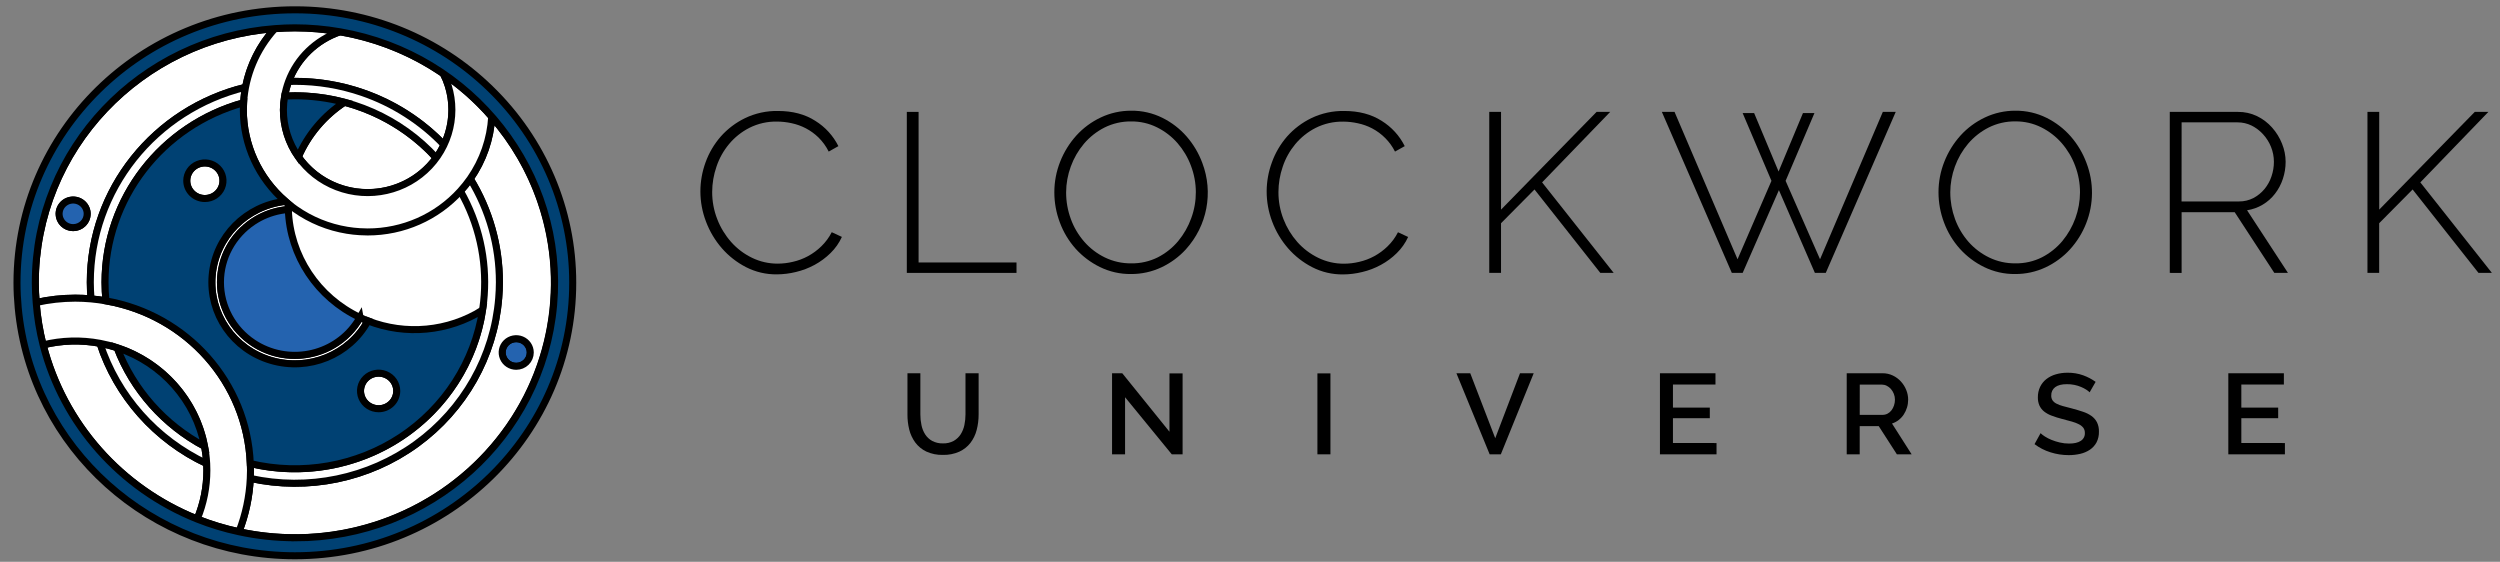 <svg width="178" height="40" viewBox="0 0 178 40" fill="none" xmlns="http://www.w3.org/2000/svg">
<rect x="0" y="0" width="178" height="40" fill="#808080" stroke="none"/>
<g clip-path="url(#clip0_94_122)">
<path d="M124.075 8.048H124.893L126.635 12.211L128.372 8.048H129.19L127.135 12.876L129.587 18.46L134.057 7.967H134.976L129.995 19.43H129.22L126.658 13.537L124.078 19.43H123.306L118.324 7.967H119.227L123.713 18.46L126.128 12.876L124.075 8.048Z" fill="black"/>
<path d="M143.48 19.511C142.71 19.52 141.949 19.348 141.26 19.009C140.605 18.687 140.019 18.244 139.534 17.704C139.048 17.158 138.669 16.529 138.416 15.847C138.156 15.16 138.022 14.433 138.021 13.7C138.019 12.948 138.161 12.203 138.44 11.504C138.709 10.822 139.098 10.193 139.591 9.646C140.078 9.11 140.668 8.674 141.327 8.363C142.003 8.043 142.743 7.879 143.493 7.882C144.267 7.874 145.03 8.049 145.72 8.392C146.379 8.72 146.966 9.173 147.446 9.724C147.926 10.278 148.302 10.912 148.555 11.596C149.089 12.988 149.08 14.525 148.531 15.912C148.264 16.591 147.874 17.217 147.381 17.759C146.892 18.293 146.302 18.727 145.644 19.036C144.968 19.353 144.229 19.515 143.48 19.511ZM138.861 13.698C138.86 14.344 138.974 14.986 139.197 15.595C139.412 16.185 139.735 16.732 140.149 17.209C140.559 17.676 141.059 18.057 141.621 18.331C142.203 18.614 142.845 18.758 143.494 18.751C144.154 18.761 144.806 18.613 145.393 18.317C145.949 18.031 146.441 17.638 146.84 17.162C147.648 16.181 148.091 14.959 148.096 13.698C148.097 13.051 147.98 12.409 147.75 11.803C147.531 11.211 147.206 10.664 146.79 10.185C146.384 9.721 145.89 9.341 145.335 9.065C144.765 8.782 144.135 8.637 143.496 8.643C142.835 8.634 142.181 8.784 141.591 9.08C141.029 9.365 140.532 9.758 140.127 10.235C139.72 10.717 139.403 11.267 139.19 11.858C138.974 12.448 138.862 13.07 138.86 13.698H138.861Z" fill="black"/>
<path d="M154.488 19.43V7.967H159.337C159.809 7.961 160.276 8.064 160.7 8.268C161.111 8.468 161.477 8.746 161.777 9.087C162.078 9.426 162.317 9.815 162.482 10.235C162.648 10.643 162.735 11.078 162.737 11.518C162.738 11.932 162.671 12.344 162.539 12.737C162.415 13.118 162.226 13.475 161.98 13.794C161.742 14.104 161.447 14.367 161.109 14.569C160.767 14.774 160.387 14.911 159.991 14.97L162.901 19.428H161.93L159.111 15.109H155.331V19.434L154.488 19.43ZM155.326 14.343H159.417C159.773 14.346 160.123 14.264 160.439 14.103C160.742 13.943 161.01 13.726 161.228 13.464C161.45 13.195 161.62 12.889 161.729 12.56C161.844 12.225 161.902 11.874 161.902 11.521C161.902 11.159 161.833 10.8 161.698 10.464C161.567 10.135 161.378 9.831 161.138 9.568C160.907 9.312 160.63 9.1 160.32 8.943C160.006 8.789 159.659 8.71 159.308 8.712H155.331L155.326 14.343Z" fill="black"/>
<path d="M168.563 19.43V7.967H169.4V14.925L176.203 7.967H177.172L172.327 12.985L177.42 19.427H176.466L171.779 13.49L169.397 15.894V19.43H168.563Z" fill="black"/>
<path d="M49.868 13.618C49.87 12.916 49.995 12.22 50.236 11.559C50.477 10.888 50.843 10.267 51.313 9.726C51.797 9.178 52.388 8.731 53.05 8.41C53.779 8.061 54.582 7.886 55.393 7.901C56.433 7.901 57.319 8.135 58.049 8.604C58.756 9.043 59.325 9.666 59.693 10.405L59.004 10.793C58.82 10.421 58.574 10.082 58.277 9.789C58.01 9.529 57.705 9.308 57.373 9.134C57.055 8.969 56.715 8.847 56.363 8.772C56.023 8.697 55.676 8.658 55.327 8.656C54.642 8.643 53.965 8.796 53.355 9.103C52.798 9.387 52.306 9.78 51.909 10.257C51.512 10.733 51.209 11.278 51.014 11.863C50.812 12.445 50.709 13.055 50.707 13.669C50.705 14.331 50.827 14.988 51.069 15.605C51.298 16.199 51.632 16.749 52.056 17.229C52.468 17.695 52.971 18.076 53.534 18.35C54.105 18.63 54.735 18.774 55.373 18.771C55.739 18.77 56.103 18.726 56.458 18.64C56.832 18.555 57.192 18.42 57.528 18.238C57.877 18.049 58.197 17.812 58.479 17.536C58.781 17.244 59.031 16.905 59.22 16.532L59.943 16.868C59.748 17.296 59.475 17.686 59.137 18.016C58.801 18.347 58.42 18.63 58.004 18.856C57.586 19.083 57.14 19.254 56.676 19.364C56.227 19.476 55.766 19.533 55.303 19.535C54.539 19.543 53.785 19.365 53.109 19.017C52.455 18.679 51.872 18.222 51.392 17.669C50.907 17.109 50.527 16.47 50.268 15.781C50.003 15.09 49.867 14.357 49.868 13.618Z" fill="black"/>
<path d="M64.565 19.43V7.967H65.403V18.688H72.375V19.43H64.565Z" fill="black"/>
<path d="M80.527 19.511C79.757 19.52 78.996 19.348 78.308 19.009C77.652 18.687 77.066 18.244 76.58 17.704C76.095 17.158 75.717 16.528 75.464 15.847C75.203 15.16 75.069 14.433 75.069 13.7C75.067 12.948 75.209 12.203 75.487 11.504C75.756 10.822 76.146 10.193 76.639 9.646C77.127 9.11 77.717 8.674 78.376 8.363C79.051 8.043 79.791 7.879 80.541 7.882C81.314 7.873 82.078 8.048 82.768 8.392C83.427 8.72 84.014 9.172 84.493 9.724C84.974 10.278 85.349 10.912 85.603 11.596C86.406 13.704 85.955 16.077 84.43 17.757C83.942 18.291 83.352 18.724 82.693 19.034C82.017 19.352 81.276 19.515 80.527 19.511ZM75.908 13.697C75.906 14.344 76.02 14.986 76.244 15.595C76.458 16.186 76.782 16.733 77.198 17.209C77.606 17.676 78.106 18.058 78.667 18.331C79.249 18.613 79.891 18.758 80.541 18.751C81.2 18.762 81.852 18.614 82.44 18.32C82.996 18.035 83.488 17.642 83.887 17.165C84.288 16.68 84.602 16.131 84.814 15.541C85.26 14.334 85.254 13.009 84.797 11.806C84.578 11.214 84.252 10.666 83.837 10.188C83.431 9.724 82.936 9.343 82.381 9.068C81.811 8.784 81.18 8.64 80.542 8.646C79.88 8.638 79.226 8.787 78.635 9.083C78.076 9.367 77.58 9.759 77.177 10.235C76.77 10.717 76.453 11.267 76.24 11.858C76.023 12.448 75.91 13.07 75.908 13.697Z" fill="black"/>
<path d="M90.186 13.618C90.19 12.916 90.316 12.219 90.56 11.559C90.8 10.888 91.164 10.267 91.633 9.726C92.117 9.178 92.707 8.731 93.369 8.41C94.098 8.061 94.901 7.886 95.712 7.901C96.752 7.901 97.639 8.136 98.373 8.604C99.08 9.043 99.649 9.666 100.017 10.405L99.324 10.793C98.969 10.087 98.397 9.508 97.69 9.138C97.372 8.972 97.032 8.851 96.679 8.777C96.34 8.701 95.993 8.662 95.645 8.66C94.96 8.647 94.283 8.8 93.673 9.107C93.116 9.391 92.624 9.784 92.226 10.261C91.83 10.738 91.526 11.282 91.331 11.867C91.13 12.449 91.027 13.059 91.025 13.674C91.022 14.335 91.144 14.992 91.385 15.61C91.615 16.203 91.949 16.753 92.372 17.233C92.785 17.698 93.288 18.079 93.852 18.354C94.422 18.634 95.052 18.779 95.691 18.775C96.056 18.774 96.42 18.73 96.775 18.644C97.148 18.559 97.507 18.424 97.842 18.242C98.192 18.053 98.512 17.816 98.795 17.54C99.097 17.247 99.347 16.908 99.536 16.536L100.259 16.872C100.064 17.3 99.79 17.689 99.452 18.02C99.117 18.352 98.735 18.635 98.318 18.86C97.901 19.088 97.454 19.259 96.99 19.368C96.542 19.48 96.081 19.537 95.619 19.539C94.855 19.547 94.1 19.37 93.424 19.021C92.769 18.683 92.186 18.226 91.706 17.673C91.221 17.114 90.841 16.475 90.582 15.785C90.318 15.092 90.184 14.358 90.186 13.618Z" fill="black"/>
<path d="M106.035 19.43V7.967H106.874V14.925L113.677 7.967H114.646L109.798 12.985L114.893 19.427H113.94L109.256 13.49L106.873 15.894V19.43H106.035Z" fill="black"/>
<path d="M67.137 31.569C67.406 31.579 67.672 31.517 67.907 31.39C68.107 31.275 68.276 31.115 68.4 30.923C68.527 30.721 68.617 30.497 68.665 30.264C68.717 30.014 68.743 29.759 68.743 29.503V26.576H69.678V29.503C69.68 29.88 69.633 30.256 69.537 30.621C69.452 30.953 69.3 31.265 69.091 31.539C68.882 31.806 68.61 32.019 68.3 32.161C67.934 32.322 67.537 32.4 67.137 32.389C66.728 32.401 66.321 32.319 65.95 32.149C65.64 32 65.372 31.78 65.168 31.507C64.965 31.229 64.819 30.916 64.737 30.584C64.65 30.23 64.608 29.867 64.611 29.503V26.576H65.53V29.503C65.529 29.761 65.555 30.018 65.609 30.271C65.656 30.505 65.745 30.728 65.873 30.93C65.997 31.122 66.168 31.282 66.37 31.393C66.606 31.517 66.87 31.578 67.137 31.569Z" fill="black"/>
<path d="M80.105 28.283V32.348H79.178V26.576H79.906L83.266 30.739V26.585H84.201V32.348H83.431L80.105 28.283Z" fill="black"/>
<path d="M93.8 32.348V26.585H94.727V32.348H93.8Z" fill="black"/>
<path d="M104.682 26.576L106.461 31.202L108.224 26.576H109.2L106.859 32.348H106.064L103.697 26.576H104.682Z" fill="black"/>
<path d="M122.217 31.544V32.347H118.188V26.576H122.142V27.379H119.114V29.021H121.738V29.777H119.114V31.542L122.217 31.544Z" fill="black"/>
<path d="M131.486 32.348V26.576H134.04C134.294 26.573 134.545 26.629 134.773 26.738C134.991 26.843 135.186 26.988 135.348 27.166C135.509 27.343 135.637 27.547 135.725 27.768C135.814 27.987 135.861 28.22 135.861 28.456C135.861 28.645 135.834 28.834 135.778 29.016C135.725 29.191 135.647 29.358 135.547 29.512C135.449 29.663 135.326 29.796 135.182 29.906C135.042 30.016 134.882 30.1 134.711 30.154L136.109 32.349H135.059L133.767 30.342H132.411V32.349L131.486 32.348ZM132.413 29.538H134.034C134.16 29.539 134.284 29.51 134.395 29.452C134.503 29.394 134.598 29.314 134.672 29.216C134.751 29.112 134.813 28.995 134.853 28.871C134.898 28.737 134.92 28.597 134.92 28.457C134.92 28.314 134.894 28.174 134.841 28.041C134.793 27.917 134.724 27.802 134.637 27.7C134.554 27.604 134.452 27.526 134.338 27.468C134.23 27.413 134.109 27.384 133.987 27.383H132.415L132.413 29.538Z" fill="black"/>
<path d="M148.781 27.934C148.709 27.861 148.629 27.797 148.541 27.743C148.424 27.669 148.301 27.605 148.172 27.551C148.022 27.488 147.865 27.44 147.705 27.406C147.525 27.368 147.342 27.351 147.158 27.354C146.794 27.354 146.517 27.424 146.33 27.565C146.143 27.706 146.038 27.927 146.049 28.159C146.043 28.28 146.075 28.4 146.14 28.504C146.211 28.602 146.304 28.681 146.413 28.736C146.558 28.81 146.71 28.869 146.868 28.91C147.051 28.962 147.262 29.018 147.505 29.077C147.792 29.153 148.055 29.232 148.296 29.313C148.515 29.382 148.721 29.483 148.909 29.614C149.074 29.731 149.209 29.885 149.303 30.064C149.404 30.272 149.452 30.501 149.444 30.731C149.452 30.998 149.393 31.264 149.271 31.503C149.159 31.709 148.999 31.886 148.803 32.019C148.595 32.157 148.364 32.256 148.12 32.312C147.849 32.375 147.571 32.407 147.293 32.405C146.851 32.406 146.413 32.338 145.993 32.204C145.584 32.077 145.2 31.88 144.859 31.623L145.289 30.842C145.383 30.931 145.486 31.01 145.596 31.078C145.744 31.173 145.9 31.253 146.064 31.318C146.256 31.396 146.453 31.458 146.655 31.505C146.875 31.557 147.1 31.583 147.325 31.582C147.679 31.582 147.953 31.519 148.149 31.391C148.341 31.271 148.453 31.058 148.442 30.834C148.448 30.705 148.412 30.576 148.34 30.468C148.256 30.361 148.148 30.273 148.025 30.212C147.864 30.13 147.695 30.065 147.52 30.017C147.322 29.96 147.095 29.899 146.842 29.835C146.583 29.769 146.327 29.689 146.077 29.595C145.881 29.524 145.697 29.422 145.534 29.294C145.395 29.18 145.284 29.037 145.208 28.875C145.129 28.692 145.091 28.493 145.096 28.294C145.091 28.034 145.147 27.777 145.258 27.541C145.362 27.326 145.514 27.137 145.704 26.989C145.905 26.835 146.134 26.72 146.379 26.651C146.651 26.574 146.932 26.536 147.215 26.538C147.594 26.533 147.971 26.596 148.328 26.724C148.642 26.838 148.938 26.994 149.209 27.188L148.781 27.934Z" fill="black"/>
<path d="M162.686 31.544V32.347H158.656V26.576H162.612V27.379H159.583V29.021H162.206V29.777H159.583V31.542L162.686 31.544Z" fill="black"/>
<path d="M25.66 22.607C22.629 21.181 20.659 18.215 20.552 14.915C20.552 14.821 20.545 14.726 20.545 14.631C20.545 14.591 20.545 14.551 20.545 14.509C20.709 14.644 20.881 14.771 21.056 14.894C22.148 15.665 23.407 16.181 24.734 16.399C25.034 16.448 25.336 16.481 25.64 16.5C25.825 16.51 26.01 16.518 26.197 16.518C28.72 16.52 31.124 15.461 32.8 13.607C33.935 15.589 34.53 17.825 34.527 20.099C34.527 20.763 34.476 21.427 34.376 22.083C31.939 23.612 28.903 23.896 26.216 22.847C26.026 22.772 25.838 22.694 25.654 22.607" fill="white"/>
<path d="M6.48 21.28C6.448 20.891 6.427 20.497 6.427 20.099C6.428 13.525 10.988 7.798 17.481 6.213C17.777 4.66 18.499 3.217 19.569 2.038C10.03 2.753 2.514 10.579 2.514 20.133C2.514 20.607 2.539 21.076 2.576 21.538C3.49 21.334 4.424 21.231 5.362 21.231C5.74 21.231 6.114 21.248 6.48 21.28ZM4.208 15.224C4.208 14.827 4.452 14.468 4.826 14.316C5.199 14.164 5.63 14.248 5.916 14.529C6.202 14.81 6.287 15.233 6.132 15.6C5.978 15.967 5.613 16.207 5.208 16.207C4.656 16.207 4.208 15.767 4.208 15.224Z" fill="white" stroke="black" stroke-width="0.5"/>
<path d="M14.716 33.011C11.09 31.305 8.34 28.205 7.116 24.443C5.775 24.191 4.394 24.23 3.07 24.557C4.512 30.168 8.585 34.771 14.04 36.953C14.498 35.851 14.733 34.673 14.732 33.483C14.728 33.325 14.724 33.168 14.716 33.011Z" fill="white" stroke="black" stroke-width="0.5"/>
<path d="M20.994 25.306C20.111 25.307 19.242 25.091 18.467 24.677C18.317 24.596 18.171 24.509 18.031 24.416C16.572 23.447 15.697 21.83 15.697 20.1C15.697 18.37 16.572 16.753 18.031 15.784C18.172 15.691 18.317 15.604 18.467 15.523C19.105 15.185 19.807 14.98 20.53 14.921C20.53 14.827 20.523 14.732 20.523 14.637C20.523 14.596 20.523 14.557 20.523 14.515C20.452 14.458 20.385 14.399 20.318 14.34C17.531 14.654 15.353 16.851 15.107 19.596C14.861 22.341 16.614 24.878 19.302 25.666C21.991 26.454 24.872 25.276 26.198 22.847C26.008 22.772 25.82 22.694 25.636 22.607C24.705 24.271 22.926 25.306 20.994 25.306Z" fill="white" stroke="black" stroke-width="0.5"/>
<path d="M14.587 14.135C15.299 14.135 15.876 13.568 15.876 12.868C15.876 12.169 15.299 11.602 14.587 11.602C13.875 11.602 13.298 12.169 13.298 12.868C13.298 13.568 13.875 14.135 14.587 14.135Z" fill="white" stroke="black" stroke-width="0.5"/>
<path d="M26.959 26.568C26.437 26.567 25.966 26.876 25.766 27.35C25.566 27.823 25.676 28.369 26.045 28.731C26.414 29.094 26.969 29.203 27.451 29.007C27.934 28.811 28.248 28.348 28.248 27.835C28.248 27.499 28.113 27.177 27.871 26.939C27.629 26.701 27.301 26.568 26.959 26.568Z" fill="white" stroke="black" stroke-width="0.5"/>
<path d="M25.637 22.607C22.605 21.182 20.636 18.215 20.529 14.915C19.806 14.974 19.104 15.179 18.466 15.517C18.316 15.598 18.17 15.684 18.03 15.778C16.57 16.747 15.696 18.364 15.696 20.094C15.696 21.824 16.57 23.441 18.03 24.41C18.171 24.503 18.316 24.59 18.466 24.671C21.029 26.036 24.232 25.111 25.636 22.601L25.637 22.607Z" fill="#2463AF" stroke="black" stroke-width="0.5"/>
<path d="M36.755 24.115C36.203 24.115 35.755 24.555 35.755 25.097C35.755 25.64 36.202 26.08 36.755 26.08C37.307 26.08 37.755 25.641 37.755 25.098C37.755 24.555 37.308 24.115 36.755 24.115Z" fill="#2463AF" stroke="black" stroke-width="0.5"/>
<path d="M6.208 15.224C6.208 14.827 5.964 14.468 5.59 14.316C5.216 14.164 4.786 14.248 4.5 14.53C4.214 14.811 4.129 15.234 4.284 15.601C4.439 15.968 4.804 16.207 5.208 16.207C5.474 16.207 5.728 16.103 5.915 15.919C6.103 15.735 6.208 15.485 6.208 15.224Z" fill="#2463AF" stroke="black" stroke-width="0.5"/>
<path d="M31.919 6.112C31.826 5.818 31.71 5.532 31.572 5.256C29.369 3.739 26.853 2.717 24.203 2.262C22.505 2.845 21.163 4.146 20.546 5.807C20.695 5.802 20.843 5.795 20.994 5.795C25.017 5.792 28.861 7.428 31.612 10.311C32.24 8.997 32.349 7.501 31.919 6.112Z" fill="white" stroke="black" stroke-width="0.5"/>
<path d="M38.511 14.357C37.754 12.14 36.566 10.089 35.015 8.316C34.926 9.898 34.396 11.426 33.483 12.732C34.845 14.956 35.563 17.503 35.559 20.098C35.559 20.477 35.539 20.854 35.51 21.227C35.179 25.359 33.04 29.147 29.646 31.61C26.252 34.072 21.938 34.967 17.82 34.061C17.759 35.362 17.487 36.644 17.012 37.86C23.515 39.271 30.288 37.135 34.739 32.268C39.19 27.402 40.631 20.559 38.511 14.357ZM36.755 26.08C36.35 26.08 35.986 25.84 35.831 25.473C35.676 25.106 35.762 24.683 36.048 24.402C36.334 24.121 36.765 24.037 37.139 24.19C37.512 24.342 37.756 24.701 37.755 25.098C37.755 25.359 37.65 25.609 37.462 25.793C37.275 25.977 37.02 26.08 36.755 26.08Z" fill="white" stroke="black" stroke-width="0.5"/>
<path d="M24.522 7.28C23.069 8.236 21.929 9.586 21.241 11.166C22.35 12.749 24.175 13.7 26.131 13.715C28.086 13.729 29.926 12.806 31.06 11.241C29.316 9.327 27.045 7.951 24.522 7.28Z" fill="white" stroke="black" stroke-width="0.5"/>
<path d="M8.335 24.756C7.936 24.625 7.529 24.521 7.116 24.443C8.341 28.205 11.09 31.304 14.716 33.01C14.693 32.597 14.643 32.186 14.566 31.78C11.696 30.252 9.483 27.758 8.335 24.756Z" fill="white" stroke="black" stroke-width="0.5"/>
<path d="M7.478 20.099C7.48 14.147 11.511 8.923 17.343 7.314C17.365 6.944 17.411 6.575 17.481 6.21C10.988 7.796 6.43 13.524 6.43 20.098C6.43 20.5 6.451 20.891 6.483 21.28C6.842 21.312 7.199 21.36 7.545 21.42C7.502 20.986 7.478 20.545 7.478 20.099Z" fill="white" stroke="black" stroke-width="0.5"/>
<path d="M25.789 6.587C24.248 6.059 22.628 5.79 20.996 5.791C20.845 5.791 20.697 5.798 20.548 5.803C20.424 6.139 20.332 6.486 20.272 6.839C20.513 6.827 20.756 6.82 20.999 6.82C24.842 6.819 28.503 8.427 31.065 11.242C31.276 10.948 31.459 10.637 31.612 10.311C30.005 8.627 28.007 7.349 25.789 6.587Z" fill="white" stroke="black" stroke-width="0.5"/>
<path d="M33.481 12.733C33.267 13.038 33.034 13.33 32.783 13.607C35.411 18.213 35.012 23.911 31.766 28.119C28.52 32.327 23.044 34.246 17.82 33.005C17.826 33.164 17.833 33.322 17.833 33.483C17.833 33.677 17.826 33.87 17.817 34.061C21.934 34.967 26.248 34.073 29.642 31.612C33.036 29.15 35.176 25.363 35.508 21.231C35.537 20.859 35.557 20.482 35.557 20.102C35.562 17.506 34.844 14.957 33.481 12.733Z" fill="white" stroke="black" stroke-width="0.5"/>
<path d="M33.335 6.624C32.777 6.133 32.19 5.676 31.576 5.256C32.651 7.439 32.254 10.045 30.577 11.824C28.9 13.603 26.285 14.191 23.987 13.306C21.689 12.421 20.178 10.244 20.178 7.819C20.18 7.491 20.21 7.163 20.267 6.839C20.328 6.486 20.421 6.139 20.546 5.803C21.164 4.144 22.506 2.845 24.203 2.262C23.143 2.078 22.069 1.985 20.994 1.984C20.513 1.984 20.039 2.007 19.568 2.042C18.244 3.505 17.46 5.364 17.343 7.318C17.334 7.486 17.327 7.653 17.327 7.82C17.325 10.313 18.415 12.687 20.319 14.335C20.388 14.394 20.455 14.453 20.524 14.511C20.688 14.646 20.859 14.773 21.034 14.896C22.128 15.665 23.386 16.178 24.712 16.395C25.012 16.445 25.314 16.478 25.617 16.496C25.802 16.508 25.987 16.515 26.174 16.515C28.698 16.517 31.102 15.457 32.779 13.604C33.03 13.328 33.263 13.036 33.477 12.731C34.389 11.424 34.919 9.897 35.009 8.315C34.489 7.716 33.929 7.151 33.335 6.624Z" fill="white" stroke="black" stroke-width="0.5"/>
<path d="M17.82 33.005C17.592 27.251 13.316 22.43 7.545 21.421C7.196 21.361 6.841 21.314 6.48 21.28C6.111 21.248 5.737 21.229 5.357 21.229C4.419 21.23 3.484 21.334 2.571 21.54C2.648 22.558 2.813 23.568 3.065 24.558C4.391 24.23 5.773 24.191 7.116 24.443C7.529 24.52 7.936 24.625 8.335 24.755C11.985 25.959 14.515 29.233 14.716 33.01C14.724 33.167 14.728 33.324 14.728 33.482C14.73 34.672 14.497 35.851 14.04 36.953C15.004 37.337 15.999 37.639 17.014 37.856C17.488 36.642 17.76 35.36 17.82 34.061C17.83 33.87 17.836 33.677 17.836 33.483C17.834 33.322 17.826 33.164 17.82 33.005Z" fill="white" stroke="black" stroke-width="0.5"/>
<path d="M8.335 24.756C9.483 27.759 11.696 30.254 14.566 31.782C13.937 28.504 11.553 25.817 8.335 24.756Z" fill="#004173" stroke="black" stroke-width="0.5"/>
<path d="M26.198 22.847C24.87 25.275 21.988 26.451 19.301 25.661C16.613 24.872 14.861 22.335 15.108 19.59C15.354 16.845 17.532 14.649 20.318 14.334C18.414 12.686 17.324 10.312 17.327 7.819C17.327 7.649 17.333 7.482 17.342 7.317C11.511 8.926 7.481 14.149 7.478 20.099C7.478 20.545 7.502 20.986 7.545 21.421C13.316 22.43 17.592 27.251 17.82 33.005C21.503 33.88 25.391 33.195 28.535 31.118C31.68 29.041 33.792 25.763 34.358 22.082C31.921 23.61 28.885 23.895 26.198 22.847ZM13.297 12.868C13.296 12.356 13.61 11.893 14.092 11.697C14.575 11.5 15.13 11.608 15.499 11.971C15.868 12.333 15.979 12.879 15.779 13.352C15.579 13.826 15.109 14.135 14.587 14.135C13.875 14.135 13.298 13.568 13.297 12.868ZM26.959 29.103C26.437 29.103 25.966 28.795 25.766 28.321C25.566 27.848 25.676 27.302 26.045 26.939C26.414 26.577 26.969 26.468 27.451 26.664C27.934 26.86 28.248 27.323 28.248 27.835C28.248 28.172 28.113 28.494 27.871 28.732C27.629 28.969 27.301 29.103 26.959 29.103Z" fill="#004173" stroke="black" stroke-width="0.5"/>
<path d="M21.241 11.166C21.928 9.586 23.068 8.236 24.522 7.28C23.372 6.975 22.185 6.82 20.994 6.82C20.75 6.82 20.508 6.827 20.267 6.839C20.21 7.163 20.18 7.491 20.178 7.819C20.177 9.015 20.548 10.183 21.241 11.166Z" fill="#004173" stroke="black" stroke-width="0.5"/>
<path d="M34.895 6.306C31.222 2.733 26.268 0.719 21.1 0.699H20.998C10.067 0.697 1.21 9.399 1.21 20.133C1.21 20.729 1.241 21.317 1.295 21.899C2.226 31.905 10.765 39.566 20.994 39.57C31.925 39.57 40.778 30.867 40.778 20.133C40.784 14.936 38.664 9.954 34.895 6.306ZM20.994 38.288C19.654 38.287 18.318 38.144 17.009 37.859C15.993 37.642 14.999 37.34 14.035 36.956C8.581 34.772 4.51 30.169 3.07 24.558C2.819 23.568 2.653 22.558 2.576 21.539C2.539 21.076 2.514 20.607 2.514 20.134C2.514 10.579 10.03 2.754 19.569 2.039C20.039 2.004 20.513 1.981 20.994 1.981C22.069 1.983 23.143 2.077 24.203 2.262C33.645 3.889 40.252 12.341 39.417 21.723C38.581 31.106 30.58 38.302 20.994 38.294V38.288Z" fill="#004173" stroke="black" stroke-width="0.5"/>
</g>
<defs>
<clipPath id="clip0_94_122">
<rect width="177" height="40" fill="white" transform="translate(0.5)"/>
</clipPath>
</defs>
</svg>
